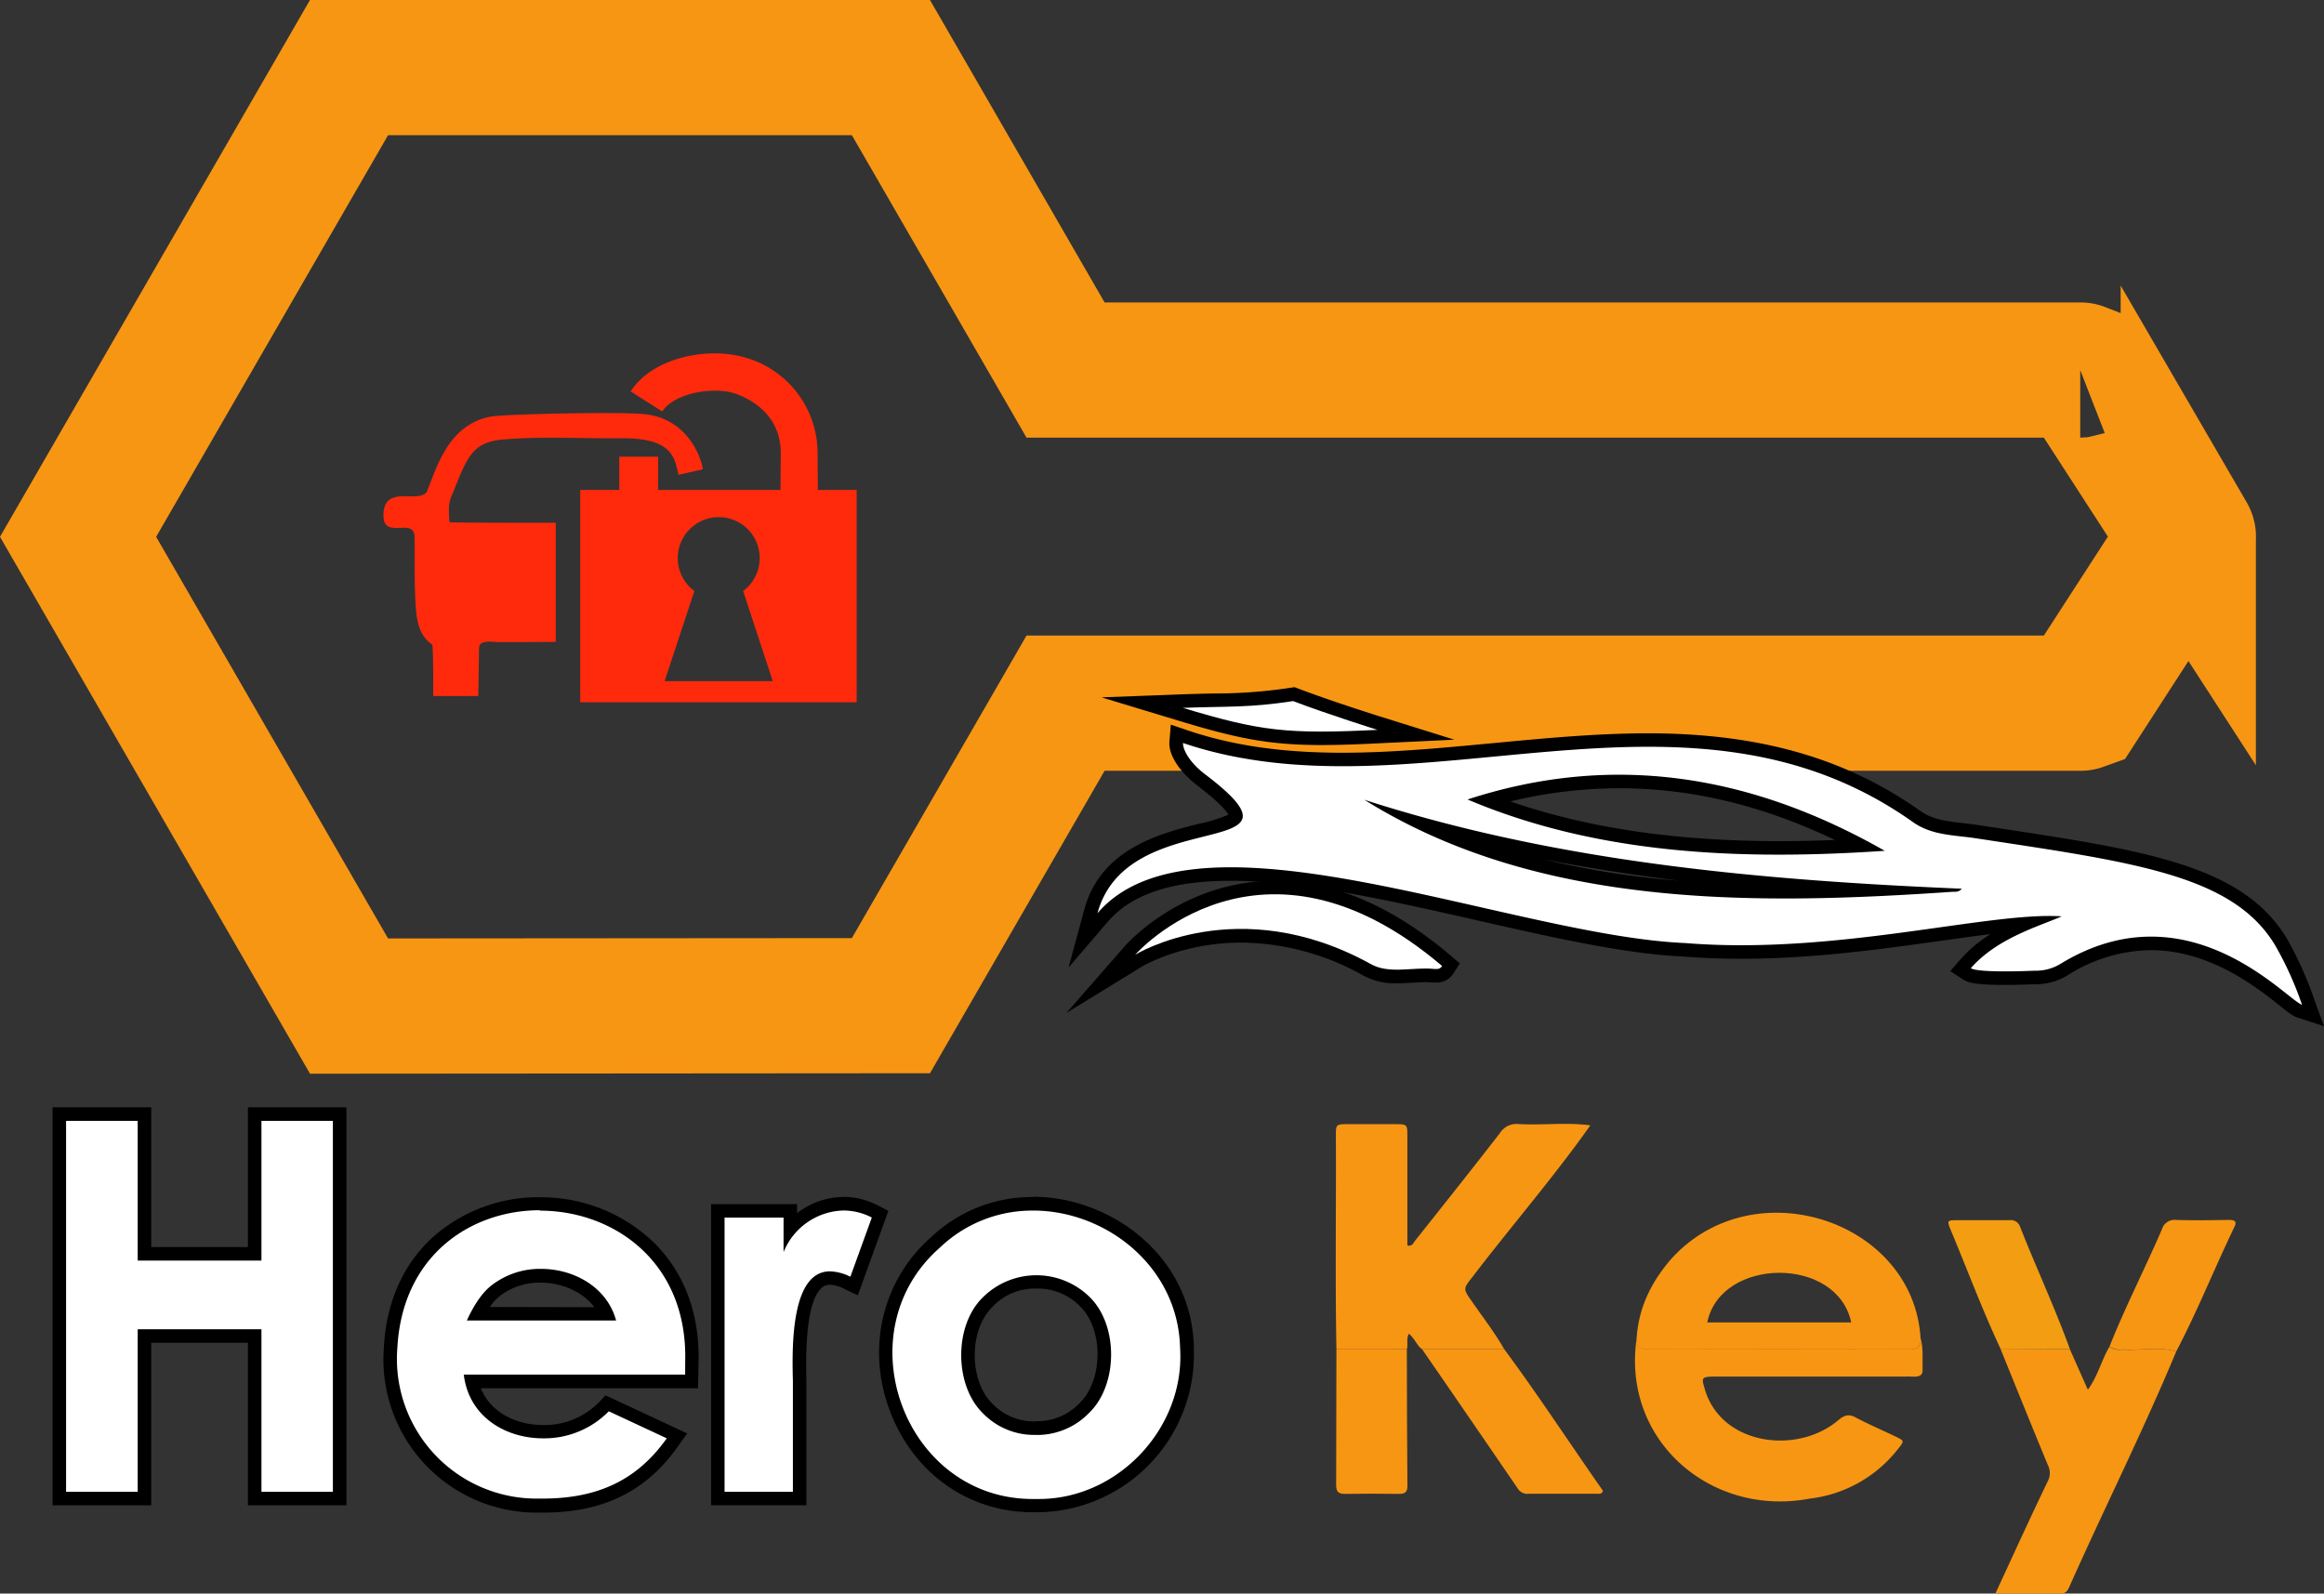 <svg id="LOGO" xmlns="http://www.w3.org/2000/svg" viewBox="0 0 515.57 353.58">
	<rect x="0" y="0" width="515.57" height="353.58" fill="#333333" stroke="none"/>
	<defs>
		<style>
			.cls-1{fill:#f79613;}.cls-2{fill:#f29d12;}.cls-3{fill:#fff;}.cls-4{fill:none;stroke:#f79613;stroke-miterlimit:10;stroke-width:30px;}
			.cls-5
			{
			fill:#FF2A0C;
			animation: pulsate 1.5s infinite;
			}

			@keyframes pulsate {
			0% {
			opacity: 1;
			}
			50% {
			opacity: 0.1;
			}
			100% {
			opacity: 1;
			}
		</style>
	</defs>
	<g id="Text">
		<g id="Key">
			<path class="cls-1"
				d="M296.48,299.39c-.29-15.74-.05-31.49-.12-47.23,0-2.71,0-2.72,2.71-2.73q5.13,0,10.24,0c2.9,0,2.91,0,2.91,2.81q0,12,0,24.11c1.09.26,1.33-.58,1.71-1.06,6.31-7.94,12.63-15.88,18.84-23.9a4.31,4.31,0,0,1,3.9-2c5.4.35,10.78-.43,16.14.31-8.23,11.63-17.58,22.4-26.23,33.74-2,2.53-2,2.55-.06,5.3,2.44,3.52,5.06,6.91,7.19,10.63H315.49c-1.22-.84-1.6-2.4-2.95-3.43-.62,1.15-.11,2.37-.44,3.44Z"
				transform="translate(0 0)" />
			<path class="cls-1"
				d="M426.07,296.89c.63,2.31.4,4.68.45,7,.12,2.16-2.31,1.41-3.69,1.55H380.08c-2.49.06-2.65.26-1.95,2.53,3.48,12.73,20.66,15,29.86,7,1.27-1,2.19-1.25,3.67-.47,2.93,1.56,6,2.86,9,4.31,1.81.88,1.81.93.5,2.57a29.13,29.13,0,0,1-19.78,11.15c-21.76,4.09-41.7-12.88-38.28-35.71-.14,1.91.74,2.56,2.65,2.56q28.84-.07,57.68,0C425.29,299.43,426.23,298.84,426.07,296.89Z"
				transform="translate(0 0)" />
			<path class="cls-1"
				d="M426.07,296.89c.16,1.95-.78,2.54-2.66,2.53q-28.85-.06-57.69,0c-1.91,0-2.79-.64-2.64-2.56.45-6.81,3.33-12.56,7.76-17.63C389.14,259.16,424.48,270.85,426.07,296.89Zm-15.39-3.47c-3.11-14.85-29-14.5-31.93,0Z"
				transform="translate(0 0)" />
			<path class="cls-1"
				d="M482.78,299.88c-7.29,17.53-15.85,34.57-23.58,51.93-.41.88-.71,1.77-2,1.77-4.7,0-9.4,0-14.53,0,4-8.66,7.59-16.54,11.66-25a3.83,3.83,0,0,0,0-3.46c-3.53-8.55-7-17.12-10.47-25.69l15.32-.08,4,9c2.23-3,3-6.53,4.78-9.52a4.23,4.23,0,0,0,3,.62C474.88,299.71,479,298.72,482.78,299.88Z"
				transform="translate(0 0)" />
			<path class="cls-1"
				d="M315.49,299.38h18.23c7.57,10.22,14.6,21,21.89,31.4-.33.87-.94.65-1.4.65-5,0-9.95,0-14.93,0a2.54,2.54,0,0,1-2.47-1Q326.19,314.88,315.49,299.38Z"
				transform="translate(0 0)" />
			<path class="cls-1"
				d="M296.48,299.39H312.1c0,10.11.06,20.22.13,30.34,0,1.43-.64,1.75-1.91,1.74-4-.05-8-.07-12,0-1.52,0-1.9-.59-1.9-2C296.45,319.45,296.45,309.42,296.48,299.39Z"
				transform="translate(0 0)" />
			<path class="cls-2"
				d="M459.2,299.34l-15.32.08c-4.11-8.75-7.48-17.82-11.22-26.74-.71-1.81-.62-1.93,1.32-1.94,3.93,0,7.87,0,11.8,0a2.18,2.18,0,0,1,2.39,1.51C451.73,281.29,455.9,290.22,459.2,299.34Z"
				transform="translate(0 0)" />
			<path class="cls-1"
				d="M482.78,299.88c-3.74-1.16-7.9-.17-11.8-.48a4.27,4.27,0,0,1-3-.62c3.51-8.82,7.86-17.28,11.63-26a2.91,2.91,0,0,1,3.13-2.1c3.92.13,7.85.05,11.78,0,1.07,0,1.83.22,1.2,1.49C491.29,281.36,487.52,290.85,482.78,299.88Z"
				transform="translate(0 0)" />
		</g>
		<g id="Hero">
			<path class="cls-3"
				d="M230.49,334.1h-1.41c-13.69,0-25.3-8.27-30.32-21.57s-1.59-27.74,8.71-36.78a30.83,30.83,0,0,1,21.7-8.64c16.09,0,33.71,12.24,34.13,32a33.54,33.54,0,0,1-32.07,34.95l-.73,0Zm-.62-49.64a14.36,14.36,0,0,0-10.8,4.46c-2.79,2.75-4.36,7-4.37,11.72s1.57,9.1,4.24,11.75a15.26,15.26,0,0,0,21.59,0l0,0c2.76-2.71,4.37-7.09,4.39-11.78s-1.54-9-4.25-11.69A14.45,14.45,0,0,0,229.87,284.46Z"
				transform="translate(0 0)" />
			<path
				d="M229.17,268.6c16.22,0,32.24,12.45,32.63,30.56,1.11,17.56-13.67,33.44-31.3,33.44h-1.42c-28.43,0-42-36.93-20.62-55.73a29.58,29.58,0,0,1,20.71-8.26m.55,49.78a16.06,16.06,0,0,0,12-5c6.28-6.17,6.42-19.24.08-25.54a16.86,16.86,0,0,0-23.81.06c-6.41,6.31-6.23,19.41-.06,25.54a15.81,15.81,0,0,0,11.83,4.93m-.55-52.78h0a32.44,32.44,0,0,0-22.74,9c-10.73,9.47-14.3,24.53-9.07,38.4s17.39,22.54,31.72,22.54h1.42a35,35,0,0,0,34.32-35.74c0-.28,0-.55,0-.83-.48-20.65-18.86-33.43-35.63-33.43Zm.55,49.78a12.78,12.78,0,0,1-9.6-3.93l-.05-.06-.07-.07c-2.39-2.37-3.81-6.37-3.8-10.68s1.45-8.22,3.86-10.59l.07-.07.06-.07a12.83,12.83,0,0,1,9.68-4,13.1,13.1,0,0,1,9.66,3.9l.06.06.06.06c2.4,2.38,3.82,6.35,3.8,10.62s-1.46,8.28-3.87,10.65l-.07.07-.06.07a13,13,0,0,1-9.72,4Z"
				transform="translate(0 0)" />
			<path class="cls-3"
				d="M159.24,332.53V268.66h16.09v4a15.66,15.66,0,0,1,11.78-5.56,15.1,15.1,0,0,1,7,1.73l1.17.6-5.78,15.95-1.5-.73a9.16,9.16,0,0,0-3.87-1,4.15,4.15,0,0,0-3.11,1.32c-4.1,4.22-3.74,17.19-3.62,21.45v26.16Z"
				transform="translate(0 0)" />
			<path
				d="M187.11,268.59a13.72,13.72,0,0,1,6.3,1.56l-4.76,13.14a10.68,10.68,0,0,0-4.52-1.2c-8.47,0-8.47,15.91-8.23,24.31V331H160.74V270.16h13.09v7.66a14.74,14.74,0,0,1,13.28-9.23m0-3h0a16.87,16.87,0,0,0-10.28,3.59v-2H157.74V334H178.9v-27.7c-.31-11,.76-17.87,3.19-20.36a2.64,2.64,0,0,1,2-.88,7.85,7.85,0,0,1,3.21.91l3,1.45,1.13-3.13,4.76-13.14.9-2.48-2.35-1.21a16.65,16.65,0,0,0-7.67-1.9Z"
				transform="translate(0 0)" />
			<path class="cls-3"
				d="M119.55,334.1a32.46,32.46,0,0,1-33-31.93,29.46,29.46,0,0,1,.1-3.11c1.19-21.94,18-31.94,33.13-31.94a34.44,34.44,0,0,1,24.65,10c6.19,6.35,9.32,15,9.06,25l-.09,4.37H104.67c1.78,7.68,9,11.14,15.8,11.14a18.53,18.53,0,0,0,13.5-5.5l.74-.79,15.47,7.27-1,1.46c-6.75,9.52-15.86,14-28.69,14Zm15-42.62C132,285.65,125.63,283,120,283a16,16,0,0,0-9.93,3.25,15.56,15.56,0,0,0-4.11,5.21Z"
				transform="translate(0 0)" />
			<path
				d="M119.79,268.62c16.35,0,32.79,11.4,32.22,33.48L152,305H102.89c1.11,9.34,9.23,14.14,17.58,14.14a20.05,20.05,0,0,0,14.59-6l12.86,6c-6.76,9.53-15.62,13.34-27.47,13.37h-.9a31,31,0,0,1-31.4-33.44c1.12-20.56,16.34-30.54,31.64-30.54M103.56,293h33.12c-2-7.41-9.35-11.46-16.66-11.46a17.51,17.51,0,0,0-10.86,3.57q-3,2.25-5.6,7.89m16.23-27.36a35.23,35.23,0,0,0-23.1,8.29c-7,6-11,14.71-11.53,25.09a34,34,0,0,0,31.23,36.5c1,.08,2.11.11,3.16.1h.94c13.33,0,22.83-4.7,29.87-14.64l2.08-2.93-3.25-1.52-12.86-6-2-.92-1.5,1.58a17,17,0,0,1-12.4,5c-5.57,0-11.5-2.55-13.76-8.15h48.18l.06-2.93.06-2.91c.27-10.41-3-19.43-9.49-26.08a36,36,0,0,0-25.73-10.46ZM108.66,290a11.06,11.06,0,0,1,2.29-2.49l0,0,0,0a14.5,14.5,0,0,1,9-2.92c4.2,0,9.12,1.73,11.92,5.46Z"
				transform="translate(0 0)" />
			<polygon class="cls-3"
				points="56.52 332.53 56.52 296.44 32.05 296.44 32.05 332.53 13.16 332.53 13.16 247.23 32.05 247.23 32.05 278.28 56.52 278.28 56.52 247.23 75.35 247.23 75.35 332.53 56.52 332.53" />
			<path
				d="M73.85,248.73V331H58V294.94H30.55V331H14.66v-82.3H30.55v31H58v-31H73.85m3-3H55v31H33.55v-31H11.66V334H33.55V297.94H55V334H76.85Z"
				transform="translate(0 0)" />
		</g>
	</g>
	<g id="Key-2">
		<path class="cls-4"
			d="M77.43,223.23,17.32,119.11,77.43,15H197.65l38.74,67.11h225.1a.13.13,0,0,1,.09,0l23.88,36.9a.11.11,0,0,1,0,.11l-23.88,36.9a.13.13,0,0,1-.09,0H236.39l-38.74,67.12Z"
			transform="translate(0 0)" />
	</g>
	<g id="Immo">
		<g id="Immo-red" class="cls-5">
			<path
				d="M181.44,108.71l-.06-7.95A22.06,22.06,0,0,0,164,79c-8-1.85-19.47.61-24.08,7.85l7,4.45c2.45-3.83,10.23-5.41,15.29-4.23,0,0,11.13,2.55,11,13.69l-.06,7.95H146v-7.38h-8.61v7.38h-8.67v47.11h61.33V108.71Zm-34,42.43,6.6-20a9.09,9.09,0,1,1,10.82,0l6.58,20Z"
				transform="translate(0 0)" />
			<path
				d="M142.73,91.87c-5.6-.52-30.84,0-33.86.57-9.37,1.73-12,11.29-14.14,16.58-.42,1-2.24,1.11-3.17,1.12-2.56,0-6.69-.73-6.48,4.52.2,5,6.83.11,6.88,4.42.06,5.42-.09,10.86.33,16.27.3,3.88,1.43,6.17,3.63,7.72.24,1.78.19,11.3.19,11.37h10s.15-9.82.16-10.62c0-2,3-1.35,4.35-1.35q6.34,0,12.67-.05V116c-6,0-19.21,0-23.5-.1-.22-.06-.2-3.14-.2-3.47a8,8,0,0,1,.86-3c3.2-8,4.28-11.34,11.3-11.93,8.61-.72,17.26-.17,25.88-.26,11.3-.12,12,4,12.89,8.11l5.37-1.2C156.1,104.17,154,92.9,142.73,91.87Z"
				transform="translate(0 0)" />
		</g>
	</g>
	<g id="Car_Outline" data-name="Car Outline">
		<g id="Bottom">
			<path
				d="M249.57,209.9c.52-.59,12.88-14.47,33.29-14.47,12.93,0,26.05,5.6,39,16.63l2,1.72L322.43,216a4.31,4.31,0,0,1-3.73,2H318l-.21,0a14.27,14.27,0,0,0-1.6-.07c-.94,0-1.91.06-2.95.12s-2.2.13-3.34.13a14.55,14.55,0,0,1-7.45-1.72,55.94,55.94,0,0,0-27.08-7.31c-13.19,0-21.9,5.25-22,5.3l-16.8,10.31Z"
				transform="translate(0 0)" />
		</g>
		<g id="Middle">
			<path
				d="M509.74,225.8c-1.08-.35-2.16-1.2-4.12-2.76-5-4-15.42-12.22-28.45-12.22a35.13,35.13,0,0,0-18.35,5.5,13.61,13.61,0,0,1-7.21,2.07h-.22c-.55,0-3.48.15-6.62.15-6.82,0-8.29-.59-9.21-1.18l-2.9-1.88,2.26-2.61a29.52,29.52,0,0,1,6.69-5.61c-3.39.41-7,.93-10.9,1.47-13.38,1.88-28.55,4-44.51,4-4.32,0-8.52-.16-12.5-.48-13-.55-28.93-4.16-45.79-8-19.11-4.33-38.87-8.82-54.93-8.82-13.08,0-22,3-27.27,9.14l-8.66,10.11,3.49-12.84c3.68-13.58,16.83-16.89,25.53-19.08a33.25,33.25,0,0,0,6.45-2c-.4-.72-1.81-2.58-6.71-6.33s-6.57-7.51-6.38-9.81l.31-3.83,3.63,1.23c10.06,3.4,21,5,34.44,5,11,0,22.4-1.09,33.45-2.13,11.26-1.07,22.91-2.18,34.33-2.18,24.65,0,43.85,5.48,60.45,17.24,2.72,1.93,6,2.3,9.54,2.7,1.08.12,2.15.25,3.22.41l4.07.62c33,5,54.81,8.32,64.52,24.67a80.31,80.31,0,0,1,6.08,13.59l2.1,5.75ZM342.42,190.67a192.46,192.46,0,0,0,30.09,4.74C362.51,194.17,352.47,192.62,342.42,190.67Zm-7.36-12.85c17.15,5.92,36.74,8.81,59.58,8.81,4,0,8.13-.08,12.44-.25-16.12-7.71-31.88-11.48-47.9-11.48a103.17,103.17,0,0,0-24.12,2.92Z"
				transform="translate(0 0)" />
		</g>
		<g id="Top">
			<path
				d="M293.14,165.31c-11.9,0-19.06-1.59-31.6-5.38l-17.17-5.2,17.93-.67c2.66-.1,5-.15,7.09-.19a111.42,111.42,0,0,0,17-1.28l.79-.12.74.28c7.75,2.95,18.43,6.29,18.54,6.32l16.17,5.05-16.92.81C300.36,165.2,296.48,165.31,293.14,165.31Z"
				transform="translate(0 0)" />
		</g>
	</g>
	<g id="Car">
		<path id="Bottom-2" class="cls-3"
			d="M319.93,214.34c-.56.85-1.22.64-1.8.65-4.64-.49-10,1.27-14.15-1.15-29.35-16.14-52.14-2-52.14-2S279.64,180.05,319.93,214.34Z"
			transform="translate(0 0)" />
		<path id="Middle-2" class="cls-3"
			d="M504.8,209.86c-9.34-15.76-31.54-18.54-66.46-23.86-4.79-.73-9.78-.6-14-3.62-50.58-35.85-110.07,0-161.89-17.52-.08,1,.9,4,5.22,7.19,25.59,19.57-17.53,6-24.2,30.58,22-25.65,91.49,5,130.45,6.62,33.45,2.71,67.19-7,83.46-5.93-4.65,2.09-14.32,4.77-20.16,11.51,1.76,1.13,14.15.55,14.15.55a10.52,10.52,0,0,0,5.93-1.63c28.22-17.1,50,8.12,53.39,9.19A75.82,75.82,0,0,0,504.8,209.86Zm-86.68-21.08c-31.27,2.11-63.31,1-92.55-11.39,32.6-10.63,63.26-5.29,92.56,11.39Zm14.95,9.1c-44,3-91.87,3.65-130.39-20.42,42.87,13.83,87.76,17.84,132.54,19.73-.76.86-1.51.65-2.15.69Z"
			transform="translate(0 0)" />
		<path id="Top-2" class="cls-3"
			d="M305.58,161.94c-20,1-26.08.29-43.17-4.88,9.89-.37,14.72,0,24.46-1.5C294.81,158.58,305.58,161.94,305.58,161.94Z"
			transform="translate(0 0)" />
	</g>
</svg>